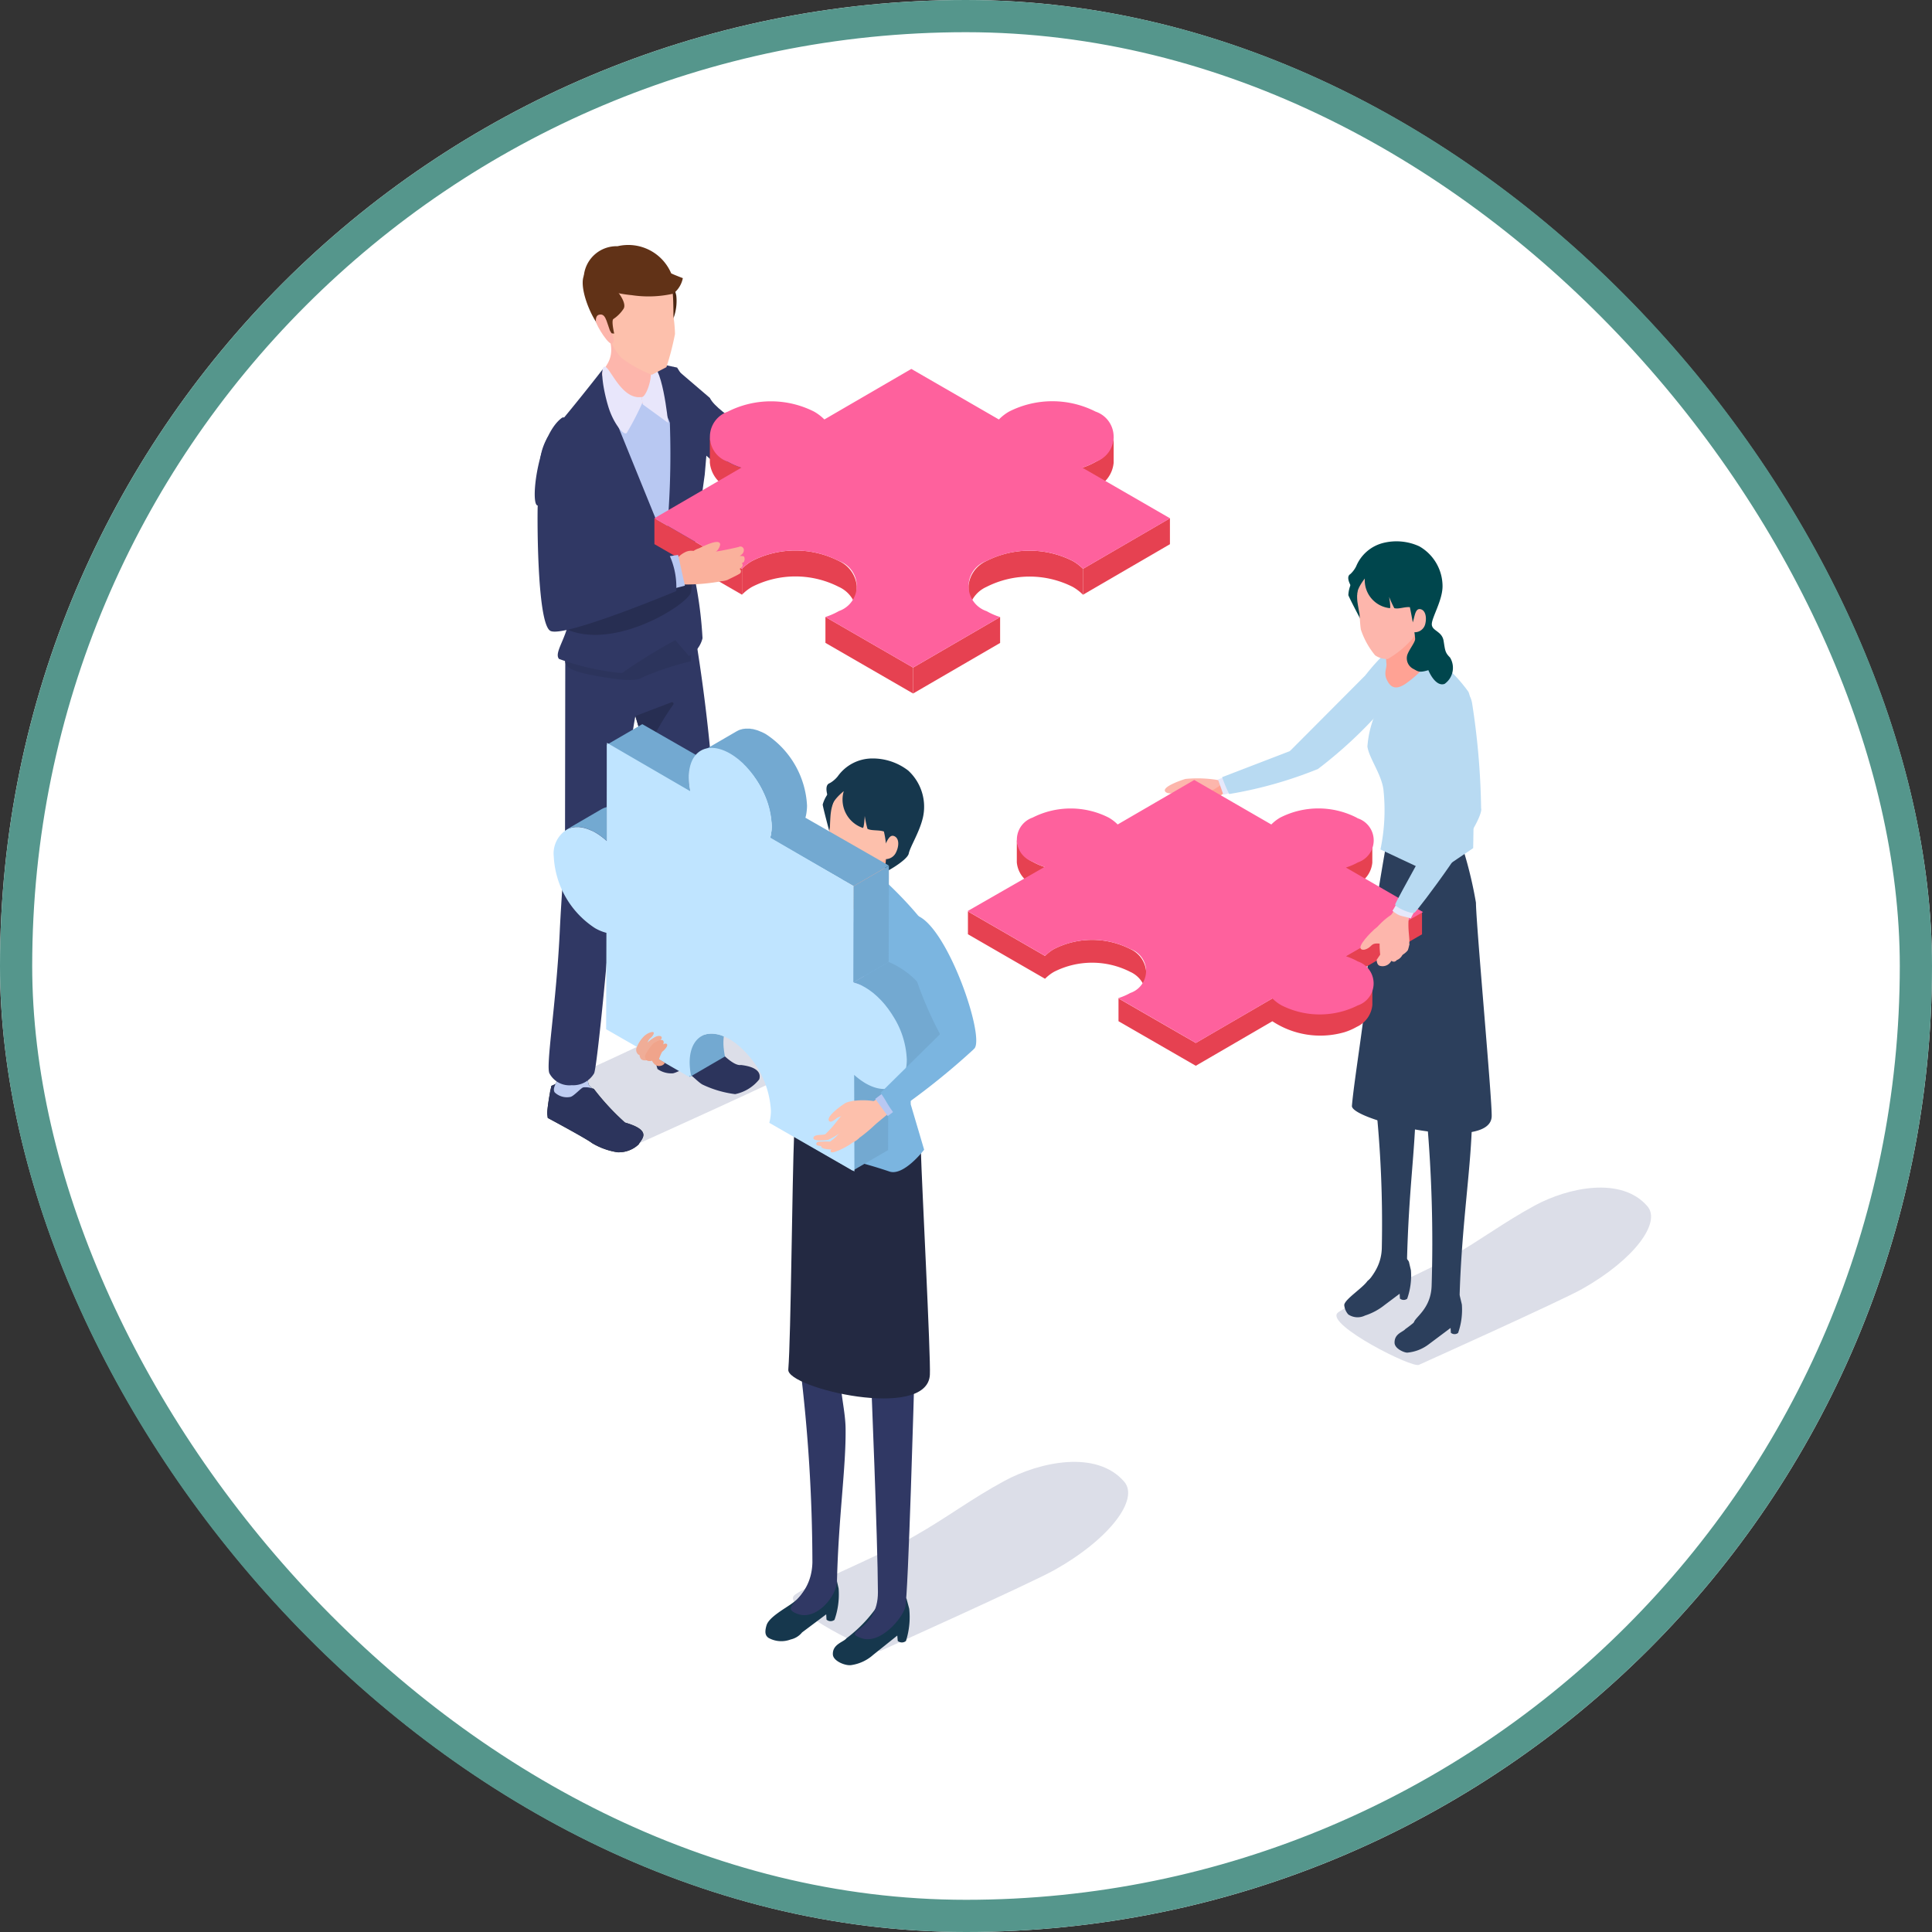 <svg xmlns="http://www.w3.org/2000/svg" width="90" height="90"><rect width="100%" height="100%" fill="#333333" stroke="none"/><g data-name="グループ 928"><g data-name="スクリーンショット 2023-02-03 0.17.12" fill="#fff" stroke="#55968c" stroke-miterlimit="10" stroke-width="1.5"><rect width="90" height="90" rx="45" stroke="none"/><rect x=".75" y=".75" width="88.5" height="88.5" rx="44.25" fill="none"/></g><g data-name="グループ 927"><path data-name="パス 5265" d="M41.029 45.423c-1.288-1.493-3.933-.928-5.584-.034-1.558.844-2.643 1.687-4.183 2.564-1.74.991-5.349 2.445-5.625 2.787-.485.6 3.73 2.734 4.055 2.557 0 0 7.043-3.169 8.1-3.767 2.582-1.45 3.937-3.29 3.237-4.107z" fill="#dcdee8" style="mix-blend-mode:multiply;isolation:isolate"/><g data-name="グループ 894"><path data-name="パス 5266" d="M76.74 56.189c-1.209-1.4-3.691-.872-5.241-.033-1.463.793-2.481 1.584-3.927 2.407-1.632.93-5.02 2.3-5.28 2.616-.454.565 3.5 2.566 3.807 2.4 0 0 6.611-2.974 7.606-3.535 2.42-1.366 3.695-3.093 3.035-3.855z" fill="#dcdee8" style="mix-blend-mode:multiply;isolation:isolate"/><g data-name="グループ 893"><g data-name="グループ 885"><path data-name="パス 5267" d="M63.615 31.448c.3-.3.7.242.7.242s1.053.04.114 1.3a20.637 20.637 0 0 1-3.05 2.845l-1.3-.837s3.24-3.25 3.536-3.55z" fill="#b8daf2"/><g data-name="グループ 880" fill="#2c3f5c"><g data-name="グループ 878"><path data-name="パス 5268" d="M65.467 61.913a5.7 5.7 0 0 0 1.62-1.744c.318-.01.687-.213.917.2l.095.4a3.242 3.242 0 0 1-.175 1.324.267.267 0 0 1-.338-.008l-.012-.224-1.02.763a1.927 1.927 0 0 1-1 .387c-.143 0-.585-.182-.59-.461-.007-.427.384-.491.503-.637z"/><path data-name="パス 5269" d="M66.1 61.829c.693.269 1.9-.7 1.889-1.272.086-3.445.542-6.08.584-8.379.012-.607-1.548-.008-2.1 0a65.173 65.173 0 0 1 .218 7.709c-.041 1.45-1.352 1.646-.591 1.942z"/></g><g data-name="グループ 879"><path data-name="パス 5270" d="M63.7 59.675c.9-.782.44-.172 1.014-1.1.319-.01.688-.213.918.2l.094.4a3.234 3.234 0 0 1-.174 1.325.267.267 0 0 1-.338-.009l-.013-.224-.708.531a2.856 2.856 0 0 1-.908.486.779.779 0 0 1-.777-.052.747.747 0 0 1-.188-.444c.028-.265.859-.788 1.08-1.113z"/><path data-name="パス 5271" d="M63.785 60.246c.692.269 1.766-.889 1.757-1.464.086-3.446.374-5.041.417-7.34.011-.607-1.593-.866-1.889-.22a53.755 53.755 0 0 1 .3 6.914c-.035 1.45-1.347 1.814-.585 2.11z"/></g><path data-name="パス 5272" d="M62.978 51.516c.1-1.241.724-4.921.689-5.764-.045-1.1 1.014-7.069 1.026-7.057 1.209 1.211 3.117-.267 3.119-.146a19.241 19.241 0 0 1 .943 3.5c.011 1.072.768 9.31.733 9.97-.088 1.704-6.563.17-6.51-.503z"/></g><g data-name="グループ 884"><g data-name="グループ 881"><path data-name="パス 5273" d="M65.668 29.945a7.11 7.11 0 0 1 2.733 2.277c.369.684.225 7.288.225 7.288L66.8 40.743l-2.493-1.172a8.884 8.884 0 0 0 .139-2.784c-.092-.723-.664-1.457-.747-2.009a4.788 4.788 0 0 1 .483-1.77l-.567-1.56s1.365-1.825 2.053-1.503z" fill="#b8daf2"/></g><g data-name="グループ 883"><g data-name="グループ 882"><path data-name="パス 5274" d="M64.327 26.18a2.18 2.18 0 0 0-1.05.542 1.46 1.46 0 0 0-.466 1c.039.13.611 1.212.611 1.212s1.378-2.774.905-2.754z" fill="#00464d"/><path data-name="パス 5275" d="M64.446 30.023a3.817 3.817 0 0 1 .133.847c.048.232-.137.46.026.8s.385.465.781.239c.267-.153 1.055-.806.964-.934a2 2 0 0 1-.224-1.466c.238-1.013-1.392-.045-1.68.514z" fill="#ffa294"/><path data-name="パス 5276" d="M64.646 30.698a.966.966 0 0 1-.589-.172 3.693 3.693 0 0 1-.663-1.2c-.036-.206-.061-.722-.061-.722s-.077-.4-.1-.577c-.156-1.437 1.1-2.071 2.358-1.687 1.6.488 1.005 1.494.656 2.637a5.1 5.1 0 0 1-.457.784 4.5 4.5 0 0 1-1.144.937z" fill="#fdb6ac"/><path data-name="パス 5277" d="M66.428 28.299c.269-.016.212.4.016.914-.021.055-.225.371-.323.34-.144-.045-.1-.444-.018-.485.352-.173-.258-.735.325-.769z" fill="#ffafa3"/><path data-name="パス 5278" d="M65.922 29.771c0 .157-.3.511-.371.758a.555.555 0 0 0 .283.628c.212.109.25.2.705.062.1.252.4.771.757.638a.916.916 0 0 0 .252-1.227c-.234-.235-.225-.322-.3-.778s-.542-.455-.549-.767.5-1.113.5-1.776a2.144 2.144 0 0 0-1.082-1.859 2.544 2.544 0 0 0-1.658-.163 1.854 1.854 0 0 0-1.284 1.095 1.247 1.247 0 0 1-.272.362c-.337.2.321.978.321.978s-.07-.222.354-.773a1.305 1.305 0 0 0 1.163 1.381c.063.017-.031-.527-.031-.527a4.78 4.78 0 0 0 .242.527c.2.056.495-.072.725-.045.002 0 .243 1.188.245 1.486z" fill="#00464d"/><path data-name="パス 5279" d="M65.842 28.894c-.076.293-.269.489-.042.547a.5.5 0 0 0 .593-.372c.075-.293.019-.629-.208-.688s-.267.221-.343.513z" fill="#fdb6ac"/></g></g></g></g><g data-name="グループ 887"><g data-name="グループ 886"><path data-name="パス 5280" d="M54.41 37.093s.542-.339.687-.3c.015.057.007.036.019 0 .235.015.379.493.427.517.106.143.249.185.187.275.015.018-.268.2-.273.23-.069.134-.321.138-.477.1a.483.483 0 0 1-.173-.066.174.174 0 0 1-.183-.177.541.541 0 0 1-.336-.26c-.095-.166.122-.319.122-.319z" fill="#fdb6ac"/><path data-name="パス 5281" d="M55.575 36.34a3.252 3.252 0 0 1 1 .081c.021 0 .223-.094.272-.063.177.112.34.577.164.6a3.628 3.628 0 0 0-.666.537 1.612 1.612 0 0 1-1.19.122 1.249 1.249 0 0 1 .041-1.039c.077-.228.219-.212.379-.238z" fill="#ffa294"/><path data-name="パス 5282" d="M56.97 36.478c-.093-.038-.019-.119-.12-.12a5.768 5.768 0 0 0-1.628-.072c-.132.036-1.146.371-.931.6.1.107.348.074.452.034.275-.107.366.12.654.157a2.424 2.424 0 0 0 1.573-.599z" fill="#fdb6ac"/></g><path data-name="パス 5283" d="M56.74 36.311l.249.71.757-.191a8.48 8.48 0 0 0-.412-.75z" fill="#e6e8fb"/><path data-name="パス 5284" d="M60.172 34.957c.543.074 1.248.184 1.2.875a19.461 19.461 0 0 1-4.11 1.157 6.712 6.712 0 0 1-.332-.785z" fill="#b8daf2"/></g><g data-name="グループ 889"><g data-name="グループ 888" fill="#e64151"><path data-name="パス 5285" d="M63.928 40.183V39.12a1.248 1.248 0 0 1-.73 1.021 2.863 2.863 0 0 1-.554.243v1.063a2.863 2.863 0 0 0 .554-.243 1.248 1.248 0 0 0 .73-1.021z"/><path data-name="パス 5286" d="M48.108 41.208a2.915 2.915 0 0 0 .551.24v-1.063a2.916 2.916 0 0 1-.551-.24 1.259 1.259 0 0 1-.741-1.036v1.063a1.259 1.259 0 0 0 .741 1.036z"/><path data-name="パス 5287" d="M62.677 44.533v1.063l3.566-2.073V42.46z"/><path data-name="パス 5288" d="M53.39 46.307v-1.063a1.257 1.257 0 0 0-.741-1.035 3.912 3.912 0 0 0-3.55 0 1.921 1.921 0 0 0-.417.323l-3.592-2.074v1.063l3.592 2.074a1.921 1.921 0 0 1 .417-.323 3.912 3.912 0 0 1 3.55 0 1.257 1.257 0 0 1 .741 1.035z"/><path data-name="パス 5289" d="M63.2 46.773a2.848 2.848 0 0 1-.554.243l-3.374-.505-3.568 2.074-3.6-2.076v1.063l3.6 2.076 3.568-2.074a4.056 4.056 0 0 0 3.374.505 2.848 2.848 0 0 0 .554-.243 1.247 1.247 0 0 0 .73-1.021v-1.063a1.248 1.248 0 0 1-.73 1.021z"/></g><path data-name="パス 5290" d="M63.25 44.786a2.993 2.993 0 0 0-.551-.24l3.59-2.059-3.592-2.074a2.878 2.878 0 0 0 .56-.24 1.082 1.082 0 0 0 0-2.05l-.035-.018-.032-.02a3.918 3.918 0 0 0-3.55 0 1.9 1.9 0 0 0-.417.323l-3.591-2.074-3.567 2.073a1.965 1.965 0 0 0-.416-.319 3.911 3.911 0 0 0-3.549 0 1.086 1.086 0 0 0 .011 2.056 2.916 2.916 0 0 0 .551.24l-3.591 2.06.886.512 2.729 1.575a1.921 1.921 0 0 1 .417-.323 3.916 3.916 0 0 1 3.549 0 1.081 1.081 0 0 1 0 2.049 3.012 3.012 0 0 1-.56.241l3.238 1.869.377.218 3.568-2.074a1.884 1.884 0 0 0 .416.318 3.949 3.949 0 0 0 3.561.007 1.081 1.081 0 0 0-.002-2.05z" fill="#fe619d"/></g><g data-name="グループ 892"><g data-name="グループ 891"><g data-name="グループ 890" fill="#fdb6ac"><path data-name="パス 5291" d="M64.331 43.672c-.116.095-.037.8-.037.8l-.162.238s-.01.266.181.29a.456.456 0 0 0 .533-.326 2.236 2.236 0 0 0-.022-.592c-.039-.191-.439-.388-.493-.41z"/><path data-name="パス 5292" d="M64.208 43.132a3.123 3.123 0 0 1 .576-.5c.1-.057.405-.723.49-.722.133 0 .351.4.439.491.044.047-.081.223-.1.521-.022.515.072.812.032 1.069s-.52.466-.646.446c-.388-.06-.584-.347-.8-.659a.684.684 0 0 1 .009-.646z"/><path data-name="パス 5293" d="M65.38 44.277a.488.488 0 0 1-.311.447c-.13.147-.24.052-.376-.049 0 0 .1-.584.369-.715a.288.288 0 0 1 .318.317z"/><path data-name="パス 5294" d="M65.3 44.104a.718.718 0 0 1 .342-.143c.033 0-.042.271-.064.307-.056.091-.328.309-.426.259s.003-.298.148-.423z"/><path data-name="パス 5295" d="M64.991 43.023c-.364-.1-.47-.164-.97.269-.1.09-.873.829-.582.94.138.053.346-.083.422-.164.2-.215.383-.049.658-.14.358-.115.464-.569.472-.905z"/></g><path data-name="パス 5296" d="M64.866 42.432c.365.291.42.212.852.349l.179-.337-.8-.4z" fill="#e6e8fb"/><path data-name="パス 5297" d="M67.4 37.535c-.224.7-2.424 4.5-2.409 4.612s.765.461.906.366 3.116-4.019 3.108-4.826c-.579-.598-1.079-.764-1.605-.152z" fill="#b8daf2"/></g><path data-name="パス 5298" d="M68.575 32.752c-.2-1.1-1.258-.351-1.679.479-.383.758.5 4.3.5 4.3a1.738 1.738 0 0 0 1.6.152 34.529 34.529 0 0 0-.421-4.931z" fill="#b8daf2"/></g></g></g><g data-name="グループ 910"><g data-name="グループ 906"><g data-name="グループ 900"><g data-name="グループ 897"><g data-name="グループ 895" fill="#1e252b"><path data-name="パス 5299" d="M25.688 50.584a9.6 9.6 0 0 0-.2 1.265l.029.229s1.806.966 2.062 1.171a3.272 3.272 0 0 0 1.189.428 1.348 1.348 0 0 0 .982-.366c.119-.237.68-.638-.637-1.018a11.4 11.4 0 0 1-1.449-1.566l-1.318-.439z"/><path data-name="パス 5300" d="M27.423 50.523a3.477 3.477 0 0 1-.09-1.28l-1.241-.33c-.05.547-.056 1.2-.089 1.3-.085.258-.28.482-.165.673a.824.824 0 0 0 .737.212c.158-.036.495-.424.6-.444a.969.969 0 0 1 .435.055.668.668 0 0 1-.187-.186z"/></g><g data-name="グループ 896"><path data-name="パス 5301" d="M25.688 50.584a9.6 9.6 0 0 0-.2 1.265l.029.229s1.806.966 2.062 1.171a3.272 3.272 0 0 0 1.189.428 1.348 1.348 0 0 0 .982-.366c.119-.237.68-.638-.637-1.018a11.4 11.4 0 0 1-1.449-1.566l-1.318-.439z" fill="#2c345c"/><path data-name="パス 5302" d="M27.423 50.523a3.477 3.477 0 0 1-.09-1.28l-1.241-.33c-.05.547-.056 1.2-.089 1.3-.085.258-.28.482-.165.673a.824.824 0 0 0 .737.212c.158-.036.495-.424.6-.444a.969.969 0 0 1 .435.055.668.668 0 0 1-.187-.186z" fill="#bfcdf2"/></g></g><g data-name="グループ 898"><path data-name="パス 5303" d="M30.552 48.179a10.4 10.4 0 0 0 .007 1.381l.07.239a1.118 1.118 0 0 0 .726.2c.169-.044.214-.09.3-.106.4-.07.757.452 1.065.628a4.949 4.949 0 0 0 1.526.448 1.932 1.932 0 0 0 1.122-.688c.086-.272-.051-.576-.851-.67-.55.1-1.832-1.618-1.832-1.618l-1.479-.243z" fill="#2c345c"/><path data-name="パス 5304" d="M32.449 46.588c-.73-.095-1.426-.493-1.481-.2-.051.278-.253 1.64-.253 1.64-.15.436.825 1.224 1.393.558a1.074 1.074 0 0 1 .642-.307 1.938 1.938 0 0 1-.301-1.691z" fill="#b8c8f2"/></g><g data-name="グループ 899"><path data-name="パス 5305" d="M25.6 50.011a1.052 1.052 0 0 0 1.031.542 1.13 1.13 0 0 0 1.044-.551c.138-.253.746-6.44.906-9.292.046-.827.772-6.039 1.016-7.353l1.835 6.142c-.241 2.506-.906 7.646-.906 7.646.1.74 1.944 1.128 2.036-.022.033-.411.842-7.07.842-7.135a78.342 78.342 0 0 0-.9-9.649l-.275-1.942-2.176-.42-3.72 2.611-.013 9.014s-.171 2.245-.242 3.737c-.156 3.39-.672 6.355-.478 6.672z" fill="#303864"/><path data-name="パス 5306" d="M30.752 27.694l-1.223.681a23.407 23.407 0 0 0-3.2 2.381c-.043.409.589.574 1.474.735s1.836.292 2.143.053a13.958 13.958 0 0 1 2.239-.74s.015-1.927 0-2.11c.064.014-1.433-1-1.433-1z" fill="#2c345c"/><path data-name="パス 5307" d="M32.078 37.983c.027.12.017.093 0 .071-.011.2 0 .411-.02.611-.015.148-.041.292-.06.44s-.031.134.077.226c.144.121 1.075.968 1.075.968s-.35-.5-.5-.791a6.278 6.278 0 0 1-.572-1.525z" fill="#272e52"/></g><path data-name="パス 5308" d="M31.279 32.716l-1.681.641.505 1.691a12.6 12.6 0 0 1 1.255-2.218.071.071 0 0 0-.079-.114z" fill="#272e52"/></g><g data-name="グループ 905"><path data-name="パス 5309" d="M28.391 17.292a6.467 6.467 0 0 0-1.252 1.781l3.961 6.858 1-6.543s-.983-2.04-1.68-2.251a2.081 2.081 0 0 0-2.029.155z" fill="#b8c8f2"/><g data-name="グループ 902"><g data-name="グループ 901"><path data-name="パス 5310" d="M44.238 25.339a1.27 1.27 0 0 1 .086.659c-.085.231-.147.059-.241.063-.2.008-.662.039-.834-.236.306.09.989-.486.989-.486z" fill="#e39b83"/><path data-name="パス 5311" d="M42.6 25.247a2.092 2.092 0 0 1 1.019.145c.492.143.952.114 1 .225a1.56 1.56 0 0 1-.193 1.342 3.831 3.831 0 0 1-1.115-.033 4.637 4.637 0 0 1-1.346-.573 12.7 12.7 0 0 1-1.64-.715c-.2-.141.641-1.314.641-1.314.052-.201 1.369.999 1.634.923z" fill="#f0a48b"/></g><path data-name="パス 5312" d="M40.88 26.023a2.179 2.179 0 0 0 .288.17c.066.034.143.057.206.1a4.107 4.107 0 0 0 .778-1.56c-.154-.076-.439-.241-.467-.245s-.799 1.523-.805 1.535z" fill="#d9fcf2"/><path data-name="パス 5313" d="M36.2 21.103l5.744 3.338-1 1.72-5.724-2.885-3.037-2.687-.814-3.507 1.7 1.455c.352.752 2.903 2.053 3.131 2.566z" fill="#303864"/></g><path data-name="パス 5314" d="M31.543 17.123l-1.858-.4c-.132.01 1.286 2.259 1.519 2.979a40.748 40.748 0 0 1-.188 5.623l-2.63-6.469a7.607 7.607 0 0 1-.282-1.687 97.277 97.277 0 0 1-2.594 3.2 2.709 2.709 0 0 0-.364 1.493 36.834 36.834 0 0 1 1.386 6.5c.072 1.146-.776 2-.491 2.333a11.618 11.618 0 0 0 2.931.661 25.3 25.3 0 0 1 2.487-1.535l.637.74a1.3 1.3 0 0 0 .63-.83 18.856 18.856 0 0 0-.487-3.35l.59-4.269s.131-1.474.209-2.61" fill="#303864"/><path data-name="パス 5315" d="M25.779 28.937c2.172 1.794 6.225-.7 6.412-1.348a5.67 5.67 0 0 0-.06-1.929l-4.94 2.506a11.167 11.167 0 0 0-1.412.771z" fill="#272e52"/><g data-name="グループ 904"><g data-name="グループ 903"><path data-name="パス 5316" d="M30.462 17.039a3.744 3.744 0 0 1 .316 1.219c-.032.375-.9.617-1.364.543s-1.427-1.113-1.359-1.417.621-.621.339-1.6c-.2-.7-.067-.887-.067-.887a5.589 5.589 0 0 1 1.9 1.179c.198.198.103.547.235.963z" fill="#fdb6ac"/><path data-name="パス 5317" d="M30.225 16.963c.622-.224.9 2.736.9 2.736l-1.18-.858-.065-.345c.215.063.636-1.108.345-1.533z" fill="#e8e6fb"/><path data-name="パス 5318" d="M29.139 11.999a3 3 0 0 1 1.537.511 2.116 2.116 0 0 1 .828 1.256 2.32 2.32 0 0 1-.555 1.772s-2.449-3.466-1.81-3.539z" fill="#4a2612"/><path data-name="パス 5319" d="M28.891 12.023l-.653 2.932c-.1.038.653.662.653.662a1.127 1.127 0 0 1-.925-.363c-.432-.443-1.061-1.96-.728-2.491s1.653-.74 1.653-.74z" fill="#613217"/><path data-name="パス 5320" d="M30.362 17.459l.682-.354a13.009 13.009 0 0 0 .4-1.546 6.387 6.387 0 0 0-.072-.817s0-.88-.04-1.114c-.273-1.6-1.277-2.268-2.971-1.645-1.471.541-.68 2.322.036 3.8a2.9 2.9 0 0 0 .547.886 6.218 6.218 0 0 0 1.418.79z" fill="#fdc0ac"/><path data-name="パス 5321" d="M28.773 13.591s.434.52.277.79a1.667 1.667 0 0 1-.479.482c-.1.087.041.675.041.675a.934.934 0 0 1-.394-.094 6.142 6.142 0 0 1-.914-2.782 1.885 1.885 0 0 0 1.469.929z" fill="#613217"/><path data-name="パス 5322" d="M28.767 11.47a2.173 2.173 0 0 1 2.5 1.264c.125.065.542.223.542.223a1.206 1.206 0 0 1-.448.724 5.249 5.249 0 0 1-1.929.069c-.822-.074-2.209-.425-2.232-.925a1.531 1.531 0 0 1 1.567-1.355z" fill="#613217"/><path data-name="パス 5323" d="M27.9 14.662c-.129.034-.151.2-.141.32.014.158.645 1.22.787 1s-.109-.515-.142-.606c-.161-.44-.204-.795-.504-.714z" fill="#fdb6ac"/></g><path data-name="パス 5324" d="M28.173 17.082c.243 0 .768 1.536 1.7 1.414l.065.235a13.655 13.655 0 0 1-.738 1.43c-.118.17-.614-.412-.857-1.2s-.413-1.879-.17-1.879z" fill="#e8e6fb"/></g></g></g><g data-name="グループ 907"><path data-name="パス 5325" d="M51.878 20.349v1.208a1.414 1.414 0 0 1-.828 1.159 3.229 3.229 0 0 1-.63.277v-1.207a3.253 3.253 0 0 0 .63-.277 1.416 1.416 0 0 0 .828-1.16z" fill="#e64151"/><path data-name="パス 5326" d="M33.067 21.545v-1.207a1.423 1.423 0 0 0 .841 1.175 3.2 3.2 0 0 0 .625.273v1.207a3.255 3.255 0 0 1-.625-.272 1.429 1.429 0 0 1-.841-1.176z" fill="#e64151"/><path data-name="パス 5327" d="M54.5 24.144v1.207l-4.05 2.354v-1.207z" fill="#e64151"/><path data-name="パス 5328" d="M34.564 26.496v1.207l-4.079-2.355v-1.207z" fill="#e64151"/><path data-name="パス 5329" d="M45.117 28.503v-1.208a1.416 1.416 0 0 1 .829-1.159 4.443 4.443 0 0 1 4.031 0 2.266 2.266 0 0 1 .473.362v1.207a2.258 2.258 0 0 0-.472-.362 4.443 4.443 0 0 0-4.031 0 1.419 1.419 0 0 0-.83 1.16z" fill="#e64151"/><path data-name="パス 5330" d="M39.911 27.305v1.207a1.426 1.426 0 0 0-.842-1.176 4.445 4.445 0 0 0-4.031 0 2.154 2.154 0 0 0-.473.367v-1.207a2.167 2.167 0 0 1 .473-.367 4.445 4.445 0 0 1 4.032 0 1.428 1.428 0 0 1 .841 1.176z" fill="#e64151"/><path data-name="パス 5331" d="M42.536 31.099v1.207l-4.084-2.358v-1.207z" fill="#e64151"/><path data-name="パス 5332" d="M46.589 28.744v1.207l-4.053 2.355v-1.207z" fill="#e64151"/><path data-name="パス 5333" d="M51.036 19.174a1.234 1.234 0 0 1 .014 2.335 3.253 3.253 0 0 1-.63.277l4.084 2.358-4.05 2.354a2.266 2.266 0 0 0-.473-.362 4.443 4.443 0 0 0-4.031 0 1.233 1.233 0 0 0 .013 2.335 3.187 3.187 0 0 0 .626.273l-4.053 2.355-4.084-2.358a3.336 3.336 0 0 0 .63-.277 1.234 1.234 0 0 0-.013-2.335 4.445 4.445 0 0 0-4.032 0 2.167 2.167 0 0 0-.473.367l-4.079-2.355 4.052-2.355a3.2 3.2 0 0 1-.625-.273 1.234 1.234 0 0 1-.013-2.335 4.446 4.446 0 0 1 4.031 0 2.267 2.267 0 0 1 .473.362l4.05-2.354 4.079 2.355a2.17 2.17 0 0 1 .473-.367 4.446 4.446 0 0 1 4.031 0z" fill="#fe619d"/></g><g data-name="グループ 909"><path data-name="パス 5334" d="M31.9 25.731c.351-.184.625.025.906.042a14.474 14.474 0 0 0 1.605-.293.16.16 0 0 1 .24.138.274.274 0 0 1-.124.23.912.912 0 0 1-.069.054.526.526 0 0 1 .153.007c.112 0 .089.283-.006.3a.219.219 0 0 0-.048.028c.031.018.037.056.036.114 0 .041-.058.1-.142.15a.134.134 0 0 1-.009.233c-.168.1-.451.226-.553.282a1.1 1.1 0 0 1-.314.061l-.017.009a9.616 9.616 0 0 1-1.873.141c-.112-.081-.152-.8-.2-.94-.054-.18.121-.402.415-.556z" fill="#fab19c"/><g data-name="グループ 908"><path data-name="パス 5335" d="M31.928 26.373a.891.891 0 0 1 .62-.826c.136-.057.992-.514 1-.178a.558.558 0 0 1-.3.4 1.051 1.051 0 0 0-.54.429c-.24.325-.437.284-.78.175z" fill="#fab19c"/><path data-name="パス 5336" d="M30.846 25.959l.289 1.523.771-.2-.318-1.432z" fill="#b8c8f2"/><path data-name="パス 5337" d="M26.176 19.465c.3-.22.966 1.37.966 1.37l-.235 5.774a32.33 32.33 0 0 1 4.254-.8 3.579 3.579 0 0 1 .341 1.727s-5.22 2.183-5.86 1.854c-.66-.339-.609-5.8-.592-5.841-.373-.003-.004-3.259 1.126-4.084z" fill="#303864"/></g></g></g><path data-name="パス 5338" d="M52.37 69.023c-1.287-1.493-3.932-.929-5.583-.035-1.559.845-2.643 1.688-4.183 2.565-1.74.991-5.349 2.444-5.626 2.787-.484.6 3.73 2.734 4.056 2.557 0 0 7.043-3.169 8.1-3.767 2.582-1.456 3.937-3.296 3.236-4.107z" fill="#dcdee8" style="mix-blend-mode:multiply;isolation:isolate"/><g data-name="グループ 926"><g data-name="グループ 913"><g data-name="グループ 911"><path data-name="パス 5339" d="M39.425 76.323a6.412 6.412 0 0 0 1.768-2.022c.359-.022.768-.263 1.042.192l.12.45a3.658 3.658 0 0 1-.152 1.5.3.3 0 0 1-.382 0l-.022-.252-1.124.9a1.946 1.946 0 0 1-1.005.473c-.268.054-.858-.179-.872-.492-.022-.485.502-.577.627-.749z" fill="#16374d"/><path data-name="パス 5340" d="M40.119 76.31c.889.316 1.909-.918 2.05-1.431s.423-10.658.423-10.658h-2.017s.312 7.474.322 9.946c.008 1.842-1.757 1.796-.778 2.143z" fill="#303864"/></g><g data-name="グループ 912"><path data-name="パス 5341" d="M36.932 74.666c.336-.252.391-.308 1.024-1.326.351-.011.757-.235 1.01.217l.1.443a3.552 3.552 0 0 1-.192 1.458.294.294 0 0 1-.372-.009l-.014-.247-1.123.841a.947.947 0 0 1-.533.33 1.227 1.227 0 0 1-1.035-.076c-.107-.083-.205-.2-.088-.587s.891-.793 1.223-1.044z" fill="#16374d"/><path data-name="パス 5342" d="M37.143 75.179c.88.341 1.859-.833 1.848-1.563.074-2.984.422-5.246.4-7.063-.01-.847-.259-1.648-.242-2.577.014-.77-1.5-1.132-1.875-.312a75.93 75.93 0 0 1 .571 9.116c-.045 1.843-1.669 2.022-.702 2.399z" fill="#303864"/></g><path data-name="パス 5343" d="M36.722 63.804c.125-1.576.173-8.608.276-11.111.069-1.693 5.876.1 5.9.915.036 1.421.464 9.6.419 10.435-.117 2.168-6.663.615-6.595-.239z" fill="#232942"/></g><g data-name="グループ 917"><g data-name="グループ 914"><path data-name="パス 5344" d="M40.539 40.461l2 2.09-1.519 11.563-3.529-1.689.462-8.957s-.135-1.678.672-2.033 1.914-.974 1.914-.974z" fill="#b8c8f2"/><path data-name="パス 5345" d="M39.675 40.683l-2 1.249c-.757 1.063-1.035 1.112-1.307 3.681-.042.676.578 2.068.626 3.384a15.13 15.13 0 0 1-.277 3.522l1.78 1.012s.015-7.832-.332-9.553a7.986 7.986 0 0 1 .865-2.319 4.838 4.838 0 0 1 .645-.976z" fill="#7bb5e0"/><path data-name="パス 5346" d="M43.674 44.16c-.071-.831-2.157-2.926-2.893-3.51 0 0 .833 1.376.281 1.742-.4.266-1.747 7.142-1.69 11.593 0 0 .983.222 2.061.589.666.228 1.617-1.016 1.617-1.016l-.624-2.109a15.5 15.5 0 0 1 .339-3.565c.255-1.361 1.001-2.642.909-3.724z" fill="#7bb5e0"/></g><g data-name="グループ 916"><path data-name="パス 5347" d="M39.64 40.918c-.346.017-1.074 1.668-1.074 1.668a2.967 2.967 0 0 1 .764-.031l.108-.127c-.013-.123.19-1.217.202-1.51z" fill="#e8e6fb"/><g data-name="グループ 915"><path data-name="パス 5348" d="M40.267 36.23a2.318 2.318 0 0 0-1.22.317 1.557 1.557 0 0 0-.722.931c.01.145.351 1.406.351 1.406s2.087-2.561 1.591-2.654z" fill="#16374d"/><path data-name="パス 5349" d="M39.486 40.255a4.128 4.128 0 0 1-.062.913c-.005.253-.251.447-.163.839s.292.576.757.434c.314-.1 1.289-.59 1.224-.745a2.13 2.13 0 0 1 .113-1.579c.486-.994-1.439-.373-1.869.138z" fill="#ffaf94"/><path data-name="パス 5350" d="M39.534 41.008a1.034 1.034 0 0 1-.573-.318 3.934 3.934 0 0 1-.408-1.4c.012-.224.108-.767.108-.767s.015-.439.037-.623c.177-1.533 1.632-1.9 2.853-1.2 1.552.886.693 1.793.06 2.9a5.374 5.374 0 0 1-.661.707 4.809 4.809 0 0 1-1.416.701z" fill="#fdc0ac"/><path data-name="パス 5351" d="M41.954 38.931c.285.047.126.469-.2.956-.035.052-.322.333-.417.278-.139-.081 0-.487.1-.51.405-.097-.097-.826.517-.724z" fill="#ffbaa3"/><path data-name="パス 5352" d="M41.159 41.123a1.925 1.925 0 0 1-1.72 1.259l-.108.179 1.18 1.065.517-1.322s.413-1.062.131-1.181z" fill="#e8e6fb"/><path data-name="パス 5353" d="M41.18 40.616c-.1.137 1.087-.527 1.153-.854s.5-.989.66-1.679a2.285 2.285 0 0 0-.688-2.19 2.711 2.711 0 0 0-1.687-.561 1.978 1.978 0 0 0-1.595.836 1.324 1.324 0 0 1-.368.313c-.4.133.1 1.094.1 1.094s-.021-.247.551-.721a1.393 1.393 0 0 0 .885 1.713c.061.031.092-.557.092-.557a5.062 5.062 0 0 0 .127.6c.19.1.532.043.765.125a4.07 4.07 0 0 1 .005 1.881z" fill="#16374d"/><path data-name="パス 5354" d="M41.2 39.412c-.148.287-.4.445-.173.56a.535.535 0 0 0 .705-.248c.148-.286.169-.649-.054-.764s-.326.163-.478.452z" fill="#fdc0ac"/></g></g></g><g data-name="グループ 920"><path data-name="パス 5355" d="M33.772 49.215a3.2 3.2 0 0 1-.052-.327 2.349 2.349 0 0 1-.02-.323c0-.077.005-.149.011-.221 0-.023.007-.046.01-.069-.043-.017-.086-.035-.127-.049a1.508 1.508 0 0 0-.265-.063 1.3 1.3 0 0 0-.173-.015 1.075 1.075 0 0 0-.324.042 1 1 0 0 0-.151.058c-.017.009-.036.015-.053.025s-.046.032-.069.046-.039.026-.057.041-.04.038-.061.057-.034.032-.051.05a.664.664 0 0 0-.052.069.671.671 0 0 0-.045.06c-.017.025-.03.053-.045.08a.627.627 0 0 0-.038.066l-.037.093-.029.075c-.009.026-.02.076-.029.113s-.015.047-.019.073c-.009.041-.014.088-.02.133 0 .024-.008.047-.011.071a2.64 2.64 0 0 0-.011.222 2.714 2.714 0 0 0 .02.322 3.187 3.187 0 0 0 .053.327z" fill="#73a9d1"/><path data-name="パス 5356" d="M28.233 37.607l-.08.024c-.021.008-.042.02-.063.029s-.053.026-.079.04l-1.645.957a.849.849 0 0 1 .078-.041c.021-.009.042-.021.063-.029l.081-.024c.024 0 .045-.013.069-.019s.058-.007.088-.01.046-.008.07-.01.063 0 .094 0h.075c.026 0 .067.012.1.016s.051.007.076.013.075.019.112.03l.073.02c.043.015.088.034.133.053.019.009.039.016.058.023.064.03.13.063.2.1a2.7 2.7 0 0 1 .27.179c.088.065.174.136.257.211v-1.576z" fill="#73a9d1"/><path data-name="パス 5357" d="M39.726 54.531l1.645-.956.013-4.491-1.645.956z" fill="#73a9d1"/><g data-name="グループ 918" fill="#73a9d1"><path data-name="パス 5358" d="M29.92 33.734l-1.646.956 3.891 2.231a3.074 3.074 0 0 1-.073-.646 1.517 1.517 0 0 1 .367-1.085z"/><path data-name="パス 5359" d="M37.519 38.092a1.684 1.684 0 0 0 .054-.264 2.3 2.3 0 0 0 .022-.3 4.232 4.232 0 0 0-1.923-3.332 2.072 2.072 0 0 0-.2-.1c-.02-.008-.039-.014-.059-.023a2.02 2.02 0 0 0-.132-.053l-.076-.022c-.036-.008-.072-.02-.108-.029s-.052-.008-.077-.011-.068-.013-.1-.016h-.168a.564.564 0 0 0-.071.008.833.833 0 0 0-.088.011.466.466 0 0 0-.066.019.5.5 0 0 0-.082.024.569.569 0 0 0-.063.029 1.03 1.03 0 0 0-.081.042l-1.645.956c.026-.015.053-.029.08-.042s.041-.021.063-.029a.565.565 0 0 1 .082-.024.51.51 0 0 1 .066-.019c.028-.006.058-.007.088-.011s.046-.007.072-.008a.933.933 0 0 1 .094 0h.073c.033 0 .067.011.1.017s.051.005.078.01.071.021.107.03.051.013.076.021c.043.015.088.034.133.053.019.009.039.015.058.023.066.031.131.064.2.1a4.229 4.229 0 0 1 1.922 3.331 2.33 2.33 0 0 1-.021.3 1.823 1.823 0 0 1-.055.263l3.891 2.233 1.645-.957z"/></g><path data-name="パス 5360" d="M43.391 49.917l-2.037.8a1.25 1.25 0 0 0 .67-1.2 4.166 4.166 0 0 0-1.717-3.52 2.219 2.219 0 0 0-.556-.231l1.645-.956a4.057 4.057 0 0 1 2.412 3.09c-.002.661-.045 1.801-.417 2.017z" fill="#73a9d1"/><path data-name="パス 5361" d="M39.764 41.281l-3.891-2.233a1.823 1.823 0 0 0 .055-.263 2.33 2.33 0 0 0 .021-.3 4.229 4.229 0 0 0-1.922-3.331 1.776 1.776 0 0 0-.2-.1c-.019-.008-.039-.014-.058-.023a2.296 2.296 0 0 0-.133-.053c-.025-.008-.051-.014-.076-.021s-.071-.021-.107-.03-.053-.008-.078-.01-.067-.013-.1-.017h-.073a.933.933 0 0 0-.094 0c-.025 0-.048.005-.072.008s-.06.005-.088.011a.51.51 0 0 0-.066.019.565.565 0 0 0-.082.024c-.022.008-.042.019-.063.029a.965.965 0 0 0-.281.2 1.517 1.517 0 0 0-.367 1.085 3.081 3.081 0 0 0 .073.646l-3.891-2.231-.008 2.888v1.596a3.383 3.383 0 0 0-.257-.211 2.7 2.7 0 0 0-.27-.179 1.695 1.695 0 0 0-.2-.1c-.019-.007-.039-.014-.058-.023a2.296 2.296 0 0 0-.133-.053l-.073-.02c-.037-.011-.076-.023-.112-.03l-.076-.013-.1-.016c-.031-.004-.05 0-.075 0h-.094c-.031 0-.046.006-.07.01s-.06.005-.088.01-.045.014-.069.019l-.081.024c-.021.008-.042.02-.063.029a1.312 1.312 0 0 0-.647 1.285 4.231 4.231 0 0 0 1.924 3.331 2.1 2.1 0 0 0 .528.217l-.013 4.491 3.891 2.231a3.187 3.187 0 0 1-.053-.327 2.714 2.714 0 0 1-.02-.322c0-.077.005-.15.011-.222 0-.024.008-.047.011-.071.006-.045.011-.092.02-.133 0-.026.013-.049.019-.073s.017-.077.029-.113.02-.049.029-.075.024-.063.037-.093a.627.627 0 0 1 .038-.066c.015-.027.028-.055.045-.08a.671.671 0 0 1 .045-.06.664.664 0 0 1 .052-.069c.017-.018.035-.032.051-.05s.04-.04.061-.057.039-.026.057-.041.045-.032.069-.046.036-.016.053-.025a1 1 0 0 1 .151-.058 1.075 1.075 0 0 1 .324-.042 1.3 1.3 0 0 1 .173.015 1.508 1.508 0 0 1 .265.063c.041.014.084.032.127.049a2.4 2.4 0 0 1 .268.13 3.1 3.1 0 0 1 .538.409 4.275 4.275 0 0 1 1.385 2.921 2.13 2.13 0 0 1-.076.564l3.89 2.232.013-4.491-.013-3.684z" fill="#bfe4ff"/><path data-name="パス 5362" d="M28.274 34.604l3.891 2.26a2.931 2.931 0 0 1-.055-.326 2.982 2.982 0 0 1-.022-.322c0-1.231.856-1.728 1.923-1.112.065.038.131.081.2.126.019.015.038.031.058.044.045.033.089.065.133.1l.076.066c.035.033.071.062.107.094s.052.053.078.08.067.064.1.1l.073.083c.031.035.064.071.094.107l.072.092.088.112c.029.038.044.064.065.095s.057.079.083.119.041.067.062.1a4.558 4.558 0 0 1 .281.524 3.719 3.719 0 0 1 .368 1.509 2.03 2.03 0 0 1-.073.562l3.891 2.262.008 2.9v1.602a1.91 1.91 0 0 1 .258.085 2.267 2.267 0 0 1 .27.133c.067.039.133.082.2.126.019.015.038.031.058.044.044.032.089.065.133.1l.073.065c.037.032.076.064.112.1l.076.075.1.1c.032.033.049.058.075.084s.062.071.094.108.046.059.07.09.06.074.088.113l.069.1.081.117c.027.04.041.069.062.1a4.049 4.049 0 0 1 .648 2.033c0 1.231-.856 1.726-1.925 1.109a3.273 3.273 0 0 1-.527-.392l.012 4.5-3.89-2.261a1.875 1.875 0 0 0 .053-.267 2.155 2.155 0 0 0 .02-.3q0-.115-.012-.234c0-.028-.007-.056-.01-.083-.006-.052-.011-.1-.02-.156 0-.032-.014-.064-.02-.095-.009-.049-.016-.1-.028-.147l-.029-.108-.037-.136c-.013-.045-.024-.073-.038-.11s-.028-.088-.045-.132l-.045-.112c-.015-.038-.033-.086-.052-.129s-.035-.072-.051-.109-.041-.087-.062-.128-.039-.07-.057-.106-.044-.085-.068-.126-.036-.057-.053-.086a7.764 7.764 0 0 0-.151-.233 4.582 4.582 0 0 0-.324-.415 3.79 3.79 0 0 0-.173-.184 3.549 3.549 0 0 0-.265-.244c-.042-.035-.085-.066-.127-.1a2.868 2.868 0 0 0-.269-.18 1.945 1.945 0 0 0-.537-.212c-.8-.194-1.388.309-1.385 1.322a3.139 3.139 0 0 0 .076.652l-3.89-2.26-.013-4.506.013-3.669z" fill="#bfe4ff"/><g data-name="グループ 919"><path data-name="パス 5363" d="M39.764 41.281l-.013 4.484 1.646-.956.013-4.484z" fill="#73a9d1"/></g></g><g data-name="グループ 921"><path data-name="パス 5364" d="M30.062 49.023c.045-.16.106-.448.106-.448a.418.418 0 0 1 .131-.218c.1-.066.3-.36-.008-.262a.8.8 0 0 0-.327.215 1.494 1.494 0 0 0-.3.475.287.287 0 0 0 .062.332c.137.101.337-.009.336-.094z" fill="#f0ad97"/><path data-name="パス 5365" d="M30.225 49.323a4.189 4.189 0 0 0 .246-.624 2.965 2.965 0 0 0 .285-.238c.18-.163-.012-.289-.27-.135a1.583 1.583 0 0 0-.689.781.3.3 0 0 0 .065.226c.094.1.338.075.363-.01z" fill="#f0ad97"/><path data-name="パス 5366" d="M30.427 49.363c.034-.052.142-.09.181-.2a1 1 0 0 1 .144-.272s.226-.278.149-.4-.35.043-.458.112a2.064 2.064 0 0 0-.393.574.267.267 0 0 0 .057.2c.083.082.293.061.32-.014z" fill="#f0a48b"/><path data-name="パス 5367" d="M30.341 49.295c-.013.069.137.384.37.365s.255-.158.255-.158l-.268-.158a2.07 2.07 0 0 1 .149-.351c.062-.034.332-.3.2-.369s-.47.27-.47.27a2.449 2.449 0 0 0-.236.401z" fill="#f0a48b"/></g><g data-name="グループ 925"><g data-name="グループ 924"><g data-name="グループ 923"><path data-name="パス 5368" d="M40.377 51.523a.918.918 0 0 0-.973-.15c-.114.058-.988.661-.771.857.1.092.306-.129.4-.174a1.584 1.584 0 0 1 .79-.106c.354.021.434-.134.554-.427z" fill="#fdc0ac"/><path data-name="パス 5369" d="M39.356 51.915c-.139-.022-.3.244-.4.353a4.735 4.735 0 0 1-.513.57c-.164.056-.509-.01-.551.163s.533.12.677.1a3.411 3.411 0 0 0 .63-.371 2.165 2.165 0 0 0 .4-.384.284.284 0 0 0-.233-.427c-.001.029.009.048-.01-.004z" fill="#fdc0ac"/><path data-name="パス 5370" d="M39.649 51.3a3.244 3.244 0 0 1 1.045-.008c.03.016.442-.349.463-.325.082.095.467.5.457.622-.013.165-.593.555-.945.894a7.179 7.179 0 0 1-.6.495s-.245.111-.353-.012a2.522 2.522 0 0 1-.238-.277 1.041 1.041 0 0 1 .077-1.093c.145-.195.094-.296.094-.296z" fill="#fdc0ac"/><path data-name="パス 5371" d="M39.669 52.87a7.878 7.878 0 0 1-.829.572c.014-.027-.758-.029-.8-.108-.048-.1.04-.141.12-.149.14-.013.511-.005.511-.005l.189-.149c.2-.157.566-.693.828-.582a.272.272 0 0 1-.019.421z" fill="#fdc0ac"/><path data-name="パス 5372" d="M39.767 52.85c-.089.211-.825.77-.921.7 0 0-.519.01-.589-.119s.54-.112.54-.112a2.718 2.718 0 0 0 .367-.25 1.088 1.088 0 0 1 .357-.285c.168-.061.253-.023.246.066z" fill="#fdc0ac"/><g data-name="グループ 922"><path data-name="パス 5373" d="M39.129 53.358c.146-.1.4-.458.579-.469a.677.677 0 0 1 .337.088c.023.022-.186.179-.223.193-.094.036-.211.141-.3.188a3.636 3.636 0 0 1-.445.23c-.122.043-.373.168-.383.033s.306-.173.435-.263z" fill="#fdc0ac"/></g></g><path data-name="パス 5374" d="M41.237 50.836l.528.845-.41.309-.583-.8z" fill="#b8c8f2"/><path data-name="パス 5375" d="M44.452 47.523l-3.431 3.385c.311.445.246.434.609.936a33.3 33.3 0 0 0 3.731-2.968z" fill="#7bb5e0"/></g><path data-name="パス 5376" d="M42.707 42.646c-.386-.137-.444 1.549-.444 1.549a17.49 17.49 0 0 0 1.726 4.341l1.372.335c.593-.397-1.203-5.711-2.654-6.225z" fill="#7bb5e0"/></g></g></g></g></svg>